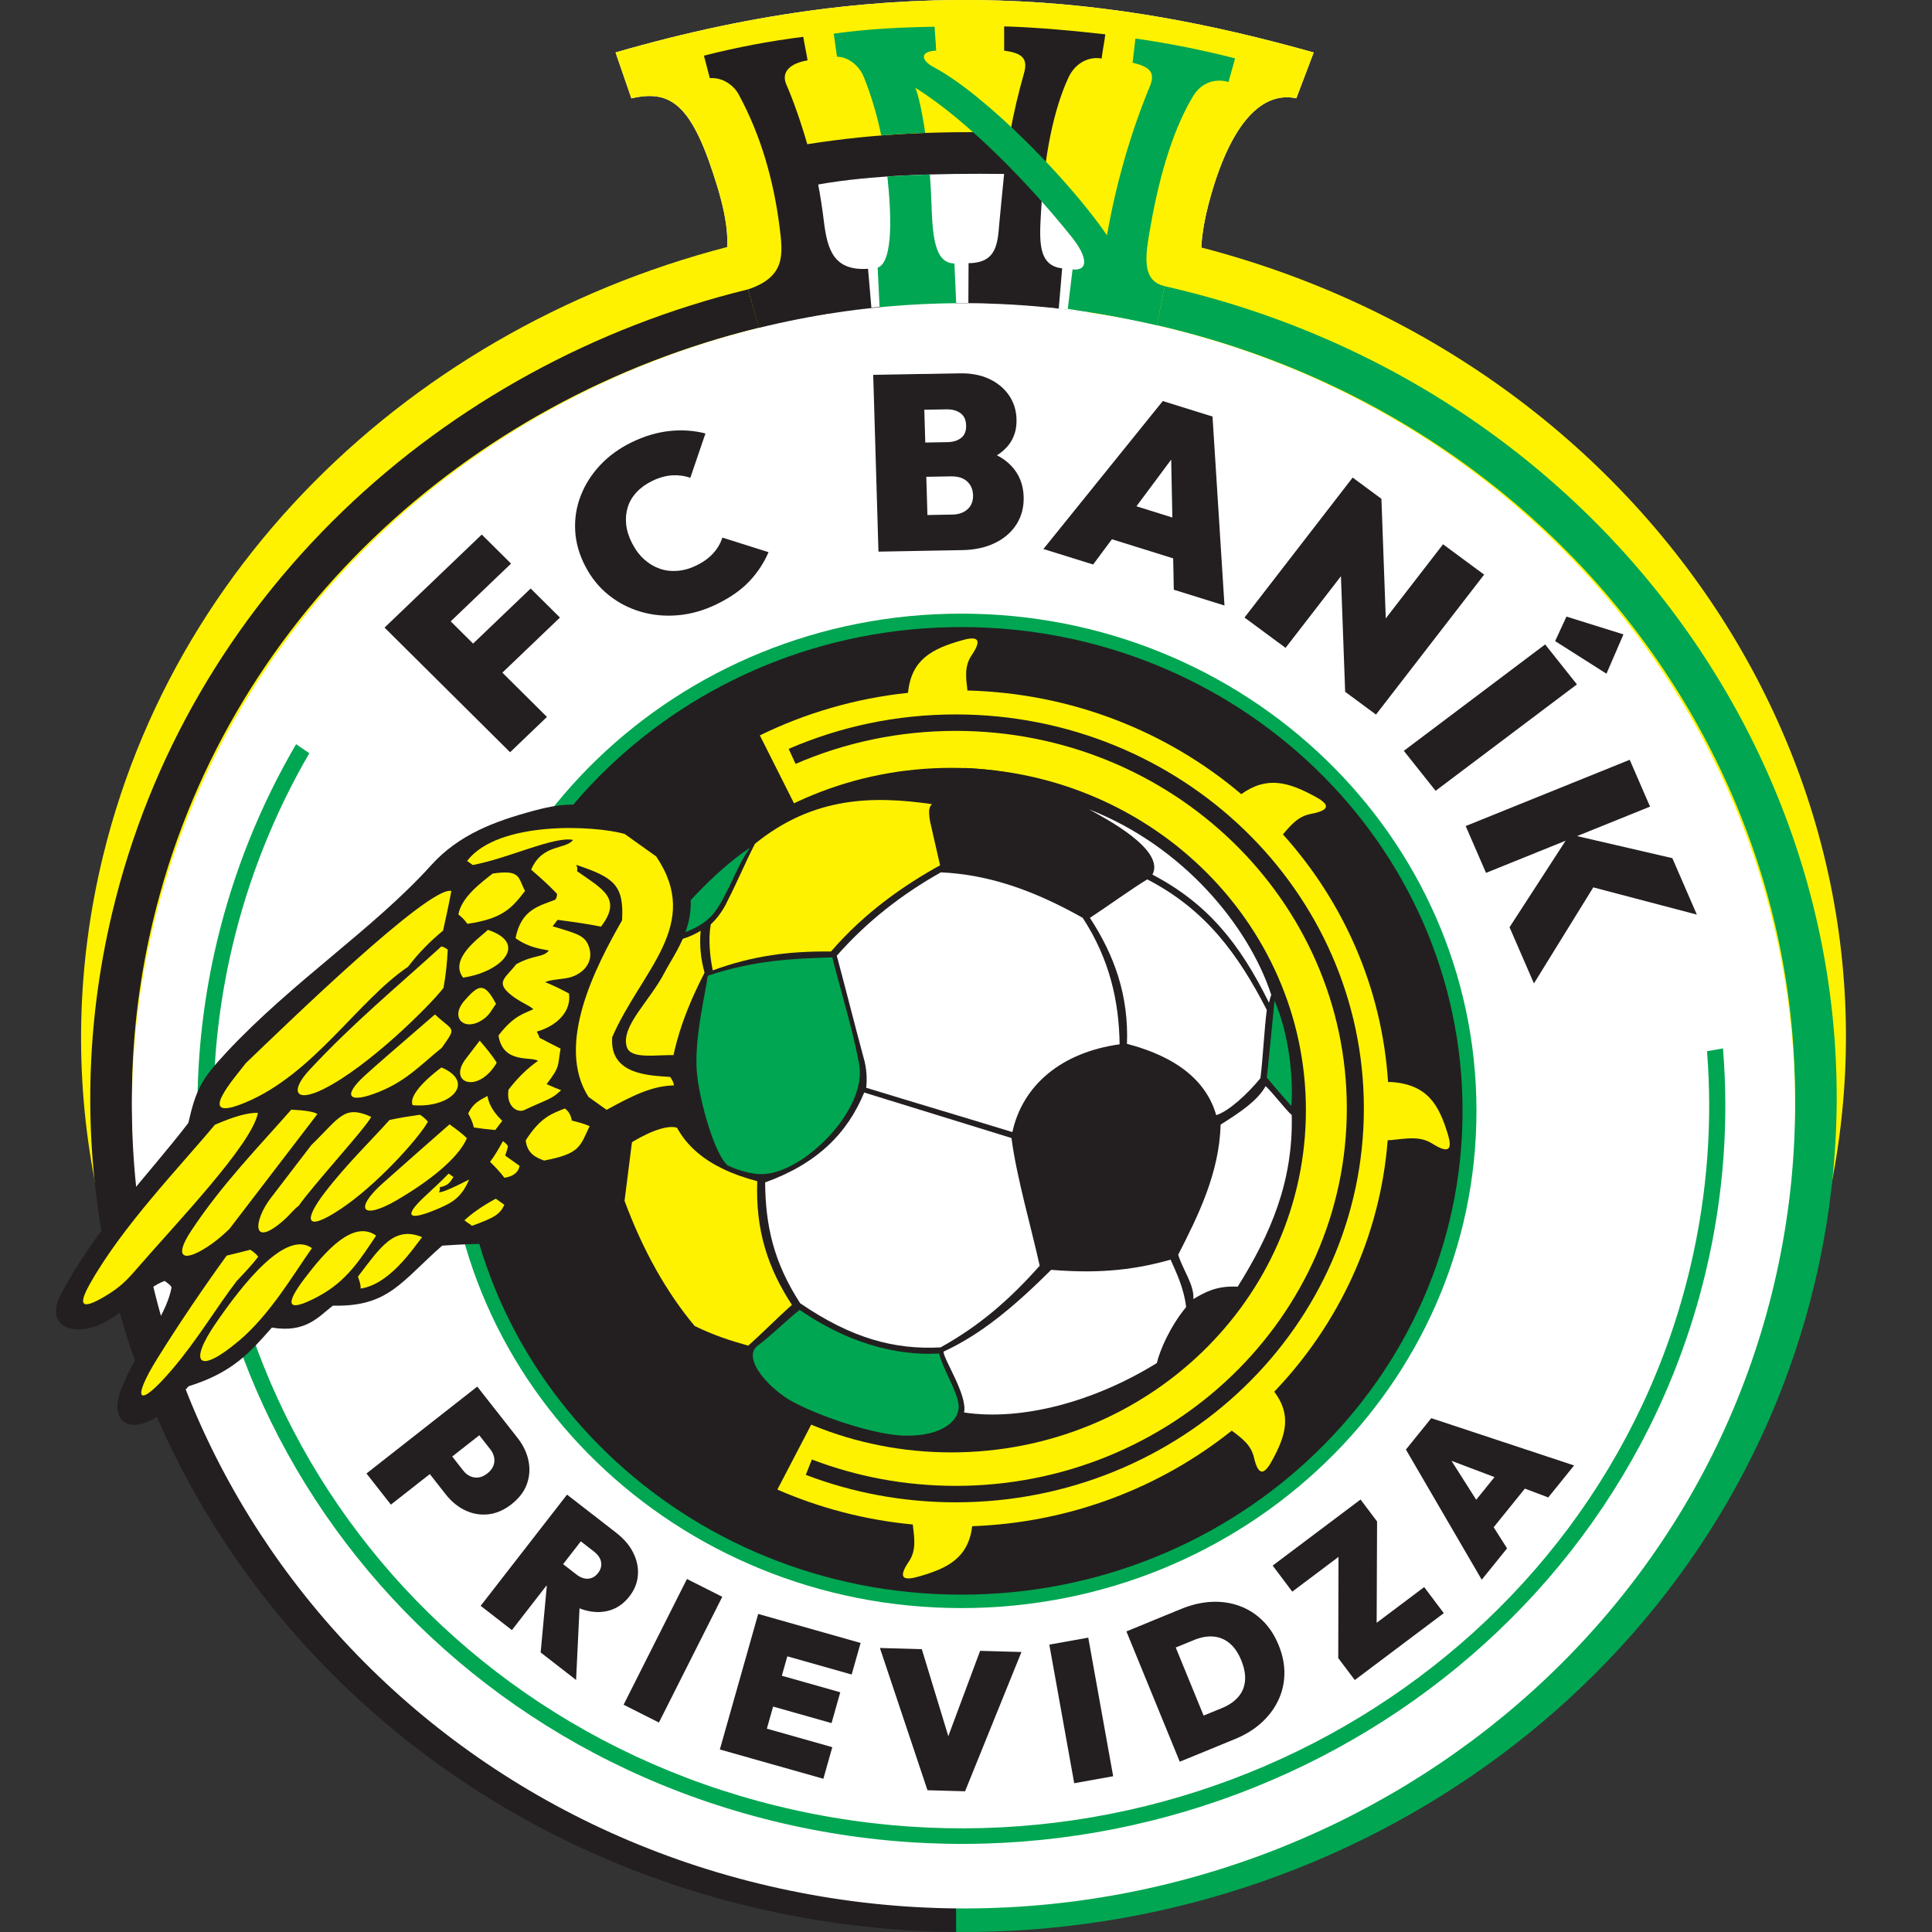 <?xml version="1.0" encoding="UTF-8"?>
<svg xmlns="http://www.w3.org/2000/svg" id="Layer_1" viewBox="0 0 512 512">
  <rect x="0" y="0" width="512" height="512" fill="#333333" stroke="none"/>
  <defs>
    <style>.cls-1{fill:#fff200;}.cls-1,.cls-2,.cls-3,.cls-4{fill-rule:evenodd;}.cls-5,.cls-3{fill:#231f20;}.cls-2{fill:#fff;}.cls-4{fill:#00a651;}</style>
  </defs>
  <path class="cls-2" d="M348.13,13.9c-51.93-14.57-108.63-22.13-185,0,1.4,4.06,2.79,8.11,4.19,12.17,10.66-2.45,16.19,1.75,22.76,23.31,5.96,19.58.81,24.15-4.33,30.28,1.16,3.37,2.32,6.74,3.48,10.11,42.08-12.25,85.61-13.04,130.11,0,.74-3.61,1.48-7.21,2.22-10.82-3.49-4.92-4.86-12.57-.61-27.35,5.49-19.13,13.55-27.47,22.58-25.55,1.54-4.05,3.07-8.1,4.61-12.15"></path>
  <path class="cls-1" d="M348.13,13.9c-51.93-14.57-108.63-22.13-185,0,1.4,4.06,2.79,8.11,4.19,12.17,10.66-2.45,16.19,1.75,22.76,23.31,5.96,19.58.81,24.15-4.33,30.28,1.16,3.37,2.32,6.74,3.48,10.11,9.34-2.72,18.75-4.87,28.23-6.44-5.51-27.96-17.54-41.11,20.42-43.87,13.53-.98,29.53.31,38.24,8.35,17.71,16.36,21.84,28.76,15.2,35.53,9.3,1.54,18.64,3.68,28.03,6.43.74-3.61,1.48-7.21,2.22-10.82-3.49-4.92-4.86-12.57-.61-27.35,5.49-19.13,13.55-27.47,22.58-25.55,1.54-4.05,3.07-8.1,4.61-12.15"></path>
  <path class="cls-1" d="M307.09,62.94c125.91,26.56,204.84,142.99,176.26,260-28.58,117.01-153.85,190.37-279.76,163.81C77.69,460.19-1.24,343.76,27.33,226.75,48.7,139.26,124.12,76.19,213.45,61.02l7.68,26.52,66.92-2.6,5.49-17.81.53-2.44,3.21-3.62c3.28.48,6.54,1.17,9.8,1.86"></path>
  <path class="cls-3" d="M253.39,511.99c-16.26-.14-32.75-1.92-49.26-5.5C79.54,479.47,1.43,361.03,29.71,242c19.88-83.69,87.07-145.42,168.51-165.31l2.97,10.16C123.53,105.73,59.43,164.55,40.48,244.33c-26.93,113.35,47.45,226.14,166.1,251.87,15.69,3.4,31.36,5.09,46.82,5.24v10.55Z"></path>
  <path class="cls-4" d="M308.66,75.85c123.35,27.9,200.42,145.65,172.3,264-24.53,103.26-121.08,173.09-227.58,172.14v-10.55c101.45.94,193.44-65.56,216.81-163.92,26.74-112.56-46.42-224.57-163.62-251.32l2.08-10.35Z"></path>
  <path class="cls-3" d="M201.17,86.96l-2.95-10.26c10-3.37,9.31-9.18,8.36-16.67-1.56-12.23-4.92-24.12-10.83-35.03-1.21-2.22-4.04-4.55-7.64-4.29-.61-2.2-.95-3.76-1.56-5.96,8.87-2.26,17.46-3.87,26.33-4.99.35,2.2.78,4.04,1.14,6.24-4.42.71-7.16,2.98-5.61,6.45,1.78,4.01,3.95,10.26,5.53,15.77,18.53-2.92,35.22-3.52,53.75-3.05.97-5.34,2.17-10.43,3.69-15.77,1.15-4.05-.7-5.38-5.27-5.97v-6.43c8.56.21,18.95,1.21,26.81,2.1-.26,2.12-.72,4.29-.98,6.41-3.01-.55-6.85.8-8.85,5.17-3.82,8.33-6.36,20.35-7.21,35.56-.4,7.21-.97,14.17,5.6,14.87l-.9,10.69c-9.49-.89-14.47-1.16-23.95-1.53l.05-10.53c7.55-.05,7.69-5.3,8.16-10.64.38-4.21.83-8.53,1.26-13-17.21-.21-35.48.3-49.27,2.8.63,3.28,1.11,6.5,1.5,9.71.92,7.47,2.55,13.25,11.71,12.62l.9,10.42c-8.01.56-23.66,3.82-29.76,5.31"></path>
  <path class="cls-4" d="M233.53,35.9c-1.07-5.28-2.59-10.47-4.62-15.52-.94-2.34-3.48-5.23-7.1-5.36-.35-2.26-.51-3.84-.86-6.1,9.08-1.29,17.8-1.68,26.74-1.84.09,2.23.31,4.1.4,6.33-4.47.23-4.02,2.6-.59,4.42,13.78,7.31,36.28,30.42,45.86,44.53,2.35-13.37,6.11-26.78,11.33-39.38,1.62-3.9-.07-5.28-4.54-6.37.26-2.19.49-4.2.75-6.39,9.19,1.27,18.69,3.25,26.4,5.25-.51,2.08-1.21,4.19-1.72,6.26-2.93-.87-6.9-.36-9.4,3.77-4.76,7.87-8.68,19.53-11.29,34.56-1.24,7.12-2.68,14.35,3.77,15.76l-2.09,10.47c-9.11-2.05-14.22-3.04-23.6-4.43l1.27-10.45c4.29.42,4-3.3-.23-8.6-10.76-13.47-27.4-30.83-41.44-39.54.76,1.69,1.77,6.13,2.62,11.95-3.89.14-7.77.36-11.67.67M233.1,81.46l-.51-10.53c4.33-1.53,3.53-15.42,2.57-24.15,3.66-.25,7.43-.42,11.26-.53.11,1.36.2,2.75.27,4.15.47,9.09,0,19.36,6.24,19.42l.48,10.65c-6.93.08-13.73.38-20.32,1Z"></path>
  <path class="cls-2" d="M304.1,85.67c118.66,26,193.03,139.92,166.1,254.45-26.93,114.54-144.96,186.31-263.63,160.32C87.91,474.45,13.55,360.52,40.48,245.99c26.93-114.54,144.96-186.31,263.63-160.32"></path>
  <path class="cls-4" d="M456.61,277.84c1.57,19.18.2,38.91-4.44,58.65-24.74,105.2-133.19,171.16-242.19,147.28-108.99-23.88-177.32-128.56-152.59-233.76,4.46-18.97,11.66-36.66,21.08-52.79l3.5,2.4c-9.11,15.68-16.08,32.87-20.42,51.3-24.22,102.99,42.67,205.46,149.37,228.83,106.7,23.37,212.86-41.19,237.08-144.17,4.51-19.19,5.86-38.36,4.38-57l4.23-.74Z"></path>
  <path class="cls-4" d="M254.76,162.62c75.4,0,136.52,59,136.52,131.77s-61.12,131.77-136.52,131.77-136.52-59-136.52-131.77,61.12-131.77,136.52-131.77"></path>
  <path class="cls-2" d="M254.76,166.8c73.01,0,132.19,57.13,132.19,127.59s-59.19,127.59-132.19,127.59-132.19-57.13-132.19-127.59,59.18-127.59,132.19-127.59"></path>
  <path class="cls-3" d="M254.76,166.18c73.36,0,132.83,57.4,132.83,128.21s-59.47,128.21-132.83,128.21-132.83-57.4-132.83-128.21,59.47-128.21,132.83-128.21"></path>
  <path class="cls-1" d="M310.31,364.77l-40.08-38.31c-3.83,1.85-8.03,3.1-12.47,3.6v54.35c18.54-.9,38.75-9.36,52.55-19.64M345.33,302.64l-55.14-.52c-1.33,5.45-3.91,10.43-7.45,14.64l39.27,37.55c12.27-13.15,21.43-33.06,23.32-51.67ZM323.69,235.61l-38.94,37.71c2.78,3.99,4.77,8.53,5.75,13.42l54.96.52c-1.52-18.02-10.44-38.55-21.77-51.65ZM328.98,210.44c6.85-4.92,12.61-3.09,19.47.62,2.98,1.61,5.17,3.46-1,4.62-3.37.63-5.27,2.86-7.46,5.44,16.02,17.81,26.24,40.59,27.86,65.63h.91c9.56.69,12.54,6.04,14.89,13.7.97,3.16,1.2,5.97-4.06,2.63-3.33-2.11-6.78-1.35-10.94-.95-.3.03-.6.04-.9.04-2,25.64-13.05,48.84-30.06,66.65,4.74,6.25,2.98,11.73-.58,18.25-1.59,2.92-3.45,5.08-4.81-.85-.74-3.26-3.12-5.03-5.87-7.09-18.82,15.04-42.69,24.38-68.78,25.33-1.05,8.39-6.46,11.13-14.08,13.31-3.28.94-6.18,1.16-2.73-3.92,2.05-3.02,1.48-6.14,1.06-9.84-12.68-1.2-24.76-4.4-35.89-9.26l9.57-18.36c8.14,3.72,16.97,6.27,26.25,7.44v-55.19c-2.84-.87-5.54-2.05-8.05-3.51l9.79-24.55c2.19,2.89,5.72,4.77,9.71,4.77,6.64,0,12.02-5.19,12.02-11.6s-5.38-11.6-12.02-11.6c-3.92,0-7.4,1.81-9.6,4.62l-10.95-23.77c2.44-1.52,5.08-2.78,7.86-3.74l-1.06-54.91c-10.13,1.41-19.7,5.5-28.41,9.93l-9.75-19.39c12.02-5.89,25.27-9.8,39.26-11.28.87-8.84,6.35-11.65,14.14-13.88,3.28-.94,6.18-1.16,2.73,3.92-1.96,2.88-1.53,5.86-1.12,9.34,27.78.72,53.09,10.96,72.58,27.47ZM253.28,189.33c59.73,0,108.16,46.75,108.16,104.4s-48.43,104.4-108.16,104.4c-14.03,0-27.44-2.58-39.74-7.28l1.62-4.07c11.8,4.51,24.66,6.99,38.12,6.99,57.23,0,103.64-44.8,103.64-100.04s-46.41-100.04-103.64-100.04c-15.12,0-29.49,3.13-42.44,8.75l-1.84-3.98c13.52-5.86,28.5-9.13,44.28-9.13ZM253.28,272.65c12.06,0,21.85,9.44,21.85,21.09s-9.78,21.09-21.85,21.09c-3.1,0-6.05-.63-8.72-1.75l1.36-3.41c2.25.97,4.74,1.51,7.36,1.51,9.98,0,18.07-7.81,18.07-17.44s-8.09-17.44-18.07-17.44c-2.75,0-5.34.59-7.68,1.65l-1.54-3.33c2.8-1.26,5.92-1.96,9.21-1.96ZM256.54,257.27c6.11.5,11.8,2.4,16.73,5.37l39.15-37.9c-14.53-11.7-36.72-20.51-56.94-21.22l1.06,53.76Z"></path>
  <path class="cls-3" d="M252.1,203.49c51.9,0,93.98,40.61,93.98,90.71s-42.07,90.7-93.98,90.7-93.97-40.61-93.97-90.7,42.07-90.71,93.97-90.71"></path>
  <path class="cls-4" d="M187.6,258.57c12.07-4.04,22.59-4.59,32.97-4.84,2.37,9.42,5.32,18.71,7.11,28.25,2.23,11.92-14.39,28.61-25.25,29.16-9,.46-25.66-9.73-23.81-22.1,1.54-10.3,4.63-20.31,8.99-30.46"></path>
  <path class="cls-3" d="M162.31,298.73c1.38,1.52,2.72,3.09,4.05,4.66-.45,4.18-.83,8.43-1.24,12.64-2.46-5.61-3.12-12.78-2.81-17.3"></path>
  <path class="cls-4" d="M342.23,293.11c-2.21-2.46-4.37-4.99-6.52-7.53.74-6.74,1.37-13.58,2.05-20.37,3.95,9.05,4.99,20.62,4.47,27.9"></path>
  <path class="cls-3" d="M310.28,332.27c-12.3,3.34-22.83,3.28-33.21,2.93-1.78-9.53-5.81-23.26-7.01-32.88-1.49-12.03,17.25-24.16,28.12-24.09,9.01.06,25.57,11.91,22.96,24.15-2.17,10.19-5.88,20.01-10.86,29.89"></path>
  <path class="cls-3" d="M287.06,242.14c-12.5-7.93-25.1-11.4-36.44-12.07-.91-4.45-2.37-9.61-3.04-14-1.01-6.57,17.99-8.61,32.05-4.24,8.76,2.72,29.23,14.92,23.58,19.5-3.47,2.82-8.91,6.22-16.15,10.8"></path>
  <path class="cls-4" d="M211.9,347.13c12.31,8.51,25.21,12.23,36.98,11.57,1.03,4.18,4.31,9.01,5.1,13.14.82,4.24-3.97,8.96-14.54,8.61-9.26-.31-26.41-6.65-31.57-10.32-6.67-4.74-10.57-10.98-7.04-13.56,3.55-2.6,7.49-6.6,11.07-9.43"></path>
  <path class="cls-3" d="M306.91,362.39c3.13-4.16,5.12-10.82,8.38-14.73,1.99-2.39,6.64-5.04,11.76-4.8-3.03,4.17-12.06,14.39-20.14,19.54"></path>
  <path class="cls-4" d="M198.77,224.66c-3.66,4.96-5.95,12.87-9.77,17.54-2.33,2.85-7.82,6.04-13.88,5.81,3.55-4.97,14.14-17.18,23.65-23.35"></path>
  <path class="cls-2" d="M249.33,231.18c12.51.57,24.5,4.66,37.6,12.06,7.14,10.93,9.63,22.16,9.78,33.51-15.44,2.14-25.71,10.85-28.42,23.26-12.75-3.91-25.99-7.83-38.74-11.74.25-1.94.18-5.15-.71-8.05-2.58-9.6-4.51-17.35-7.08-26.95,8.15-9.25,17.47-16.41,27.58-22.09"></path>
  <path class="cls-2" d="M249.25,357.07c-12.13.66-23.58-2.37-37.2-11.7-7.09-10.95-9.19-20.68-9.28-32.02,13.85-4.98,21.83-13.07,26.25-23.82,12.73,3.96,26.31,8.1,39.04,12.06,1.25,10.01,5.35,24.16,7.47,33.85-8.19,9.21-16.13,16-26.28,21.64"></path>
  <path class="cls-1" d="M249.13,229.3c-.81-3.7-1.81-7.76-2.62-11.46-.61-3.32-.16-4.11.47-4.73-15.55-2.24-31.35-2.1-46.9,10.49-2.58,4.98-4.61,9.96-7.18,14.94-1.45,3.2-3.33,5.34-4.53,6.4-.73,3.98-.21,8.68.52,12.22,10.78-3.95,20.31-5.1,31.34-5.01,8.97-10.37,19.26-17.5,28.91-22.85"></path>
  <path class="cls-2" d="M250.06,358.19c-.18,1.76,6.43,11.6,5.42,16.13,15.33,2.31,34.6-2.88,51.09-13.1.8-3.35,3.43-9.55,7.76-14.84-.54-4.93-2.61-9.15-4.11-12.56-11.06,3.15-20.65,3.59-31.64,2.7-9.76,9.68-18.48,17.04-28.53,21.67"></path>
  <path class="cls-3" d="M305.11,364.67c-16.57,8.56-32.92,13.18-50.43,11.83-1.52,2.14-4.73,3.6-8.58,4.39,24.39,1.82,42.56-5.87,59-16.23"></path>
  <path class="cls-2" d="M336.89,263.65c-.2.53-.43,1.41-.59,2.1-7.8-15.86-16.41-26.39-30.89-33.96,3.42-6.59-12.29-14.81-16.81-17.3,24.99,9.73,42.33,30.95,48.3,49.16"></path>
  <path class="cls-1" d="M200.68,313.03c-.48,12.95,2.75,22.92,9.19,32.78-3.86,3.41-7.73,7.39-11.59,10.8-4.86-1.35-9.32-2.83-14.19-5.21-7.52-9-13.72-20.06-18.58-33.17.67-5.27,1.33-10.54,2-15.81,3.33-4.11,6.66-7.26,9.99-8.29,2.48,8.71,9.51,15.33,23.18,18.9"></path>
  <path class="cls-2" d="M298.66,276.63c.48-12.95-3.38-23.52-9.82-33.39,3.86-2.5,11.5-8,15.2-10.19,15.56,8.04,24.14,19.97,31.67,34.58-.67,5.27-1.02,12.82-1.68,18.09-3.33,4.11-8.39,8.78-11.72,9.81-2.48-8.71-9.98-15.33-23.65-18.9"></path>
  <path class="cls-3" d="M197.88,358.34c-.4,1.99.53,4.24,2.8,6.75-5.26-2.86-9.79-6.78-13.98-11.18,3.73,1.48,7.46,2.96,11.19,4.43"></path>
  <path class="cls-3" d="M247.52,211.64c4.56-3.26,12.59-3.65,18.45-3.33-9.84-2.22-34.39-.41-44.25,3.53,9.08-2.42,19.38-.99,25.8-.2"></path>
  <path class="cls-1" d="M186.72,257.77c-1.04-3.7-1.39-7.4-1.04-11.1-2.87,1.68-6.09,3.12-11.76,2.77-8.62,13.79-12.19,29.09-11.76,46.91,1.66,1.43,2.79,3.36,4.44,4.79,2.17-4.04,6.18-6.9,10.45-9.58.32-12.87,4.46-23.63,9.67-33.8"></path>
  <path class="cls-2" d="M312.24,332.5c1.04,3.7,4.35,8.07,4,11.77,2.87-1.68,6.09-3.62,11.76-3.28,8.62-13.79,14.75-27.68,14.32-45.5-1.66-1.43-5.27-6.22-6.93-7.65-2.17,4.04-7.65,7.5-11.92,10.19-.32,12.87-6.03,24.3-11.23,34.47"></path>
  <path class="cls-3" d="M179.03,226.76c-3.23-5.13-8.54-8.05-15.33-10.77-8.56-3.42-13.52-3.47-22.1-1.18-10.44,2.79-19.99,6.34-27.34,14.48-15.28,16.92-36.73,30.8-54.3,49.65-6.61,7.09-8.02,9.79-10.05,18.65-10.84,14.16-24.31,27.41-33.85,45.59-4.22,8.03,3.09,11.24,10.68,7.72,6.92-3.21,11.62-9.54,16.89-11.44.76.54,1.52,1.08,1.83,1.69-1.53,8.45-9.5,16.6-13.47,27.36-2.75,7.43,1.36,11.61,8.85,7.44,4.38-2.44,6.25-5.56,9.15-8.58,11.78-3.66,16.33-9.08,22.06-15.55,8.99,1.52,12.35-2.87,16.16-5.81,14.77.36,18.1-6.38,28.97-15.9,2.43-.14,5.51-.37,8.22-.41,13.84-.23,25.73-7.8,33.12-19.4,3.37-5.29,19.33-15.11,22.35-10.38,2.35,3.68,16.44,14.25,11.36,8.29-3.47-4.06-7.17-17.97-7.6-24.61-.98-15.16,8.4-39.17-2.48-14.59-.99,2.24-1.83,10.68-2.98,10.63-5.11-.24-12.12,1.28-13.1-2.3-1.51-5.49,6.08-11.94,10.12-19.75,3.22-6.22,11.93-16.46,2.86-30.84"></path>
  <path class="cls-1" d="M27.69,343.61c3.76-2.23,5.56-3.9,8.36-7.14,10.74-12.42,30.79-33.23,32.3-41.56-2.7-.04-6.15.89-11.41,3.17-9.09,10.94-24.58,26.9-33.16,42.25-3.16,5.65-2.18,6.89,3.91,3.28M63.24,355.4c8.48-7.11,14.96-18.41,19.43-24.63-6.91-4.93-18.24,9.31-25.62,20.1-7.03,10.28-4.66,13.63,6.18,4.53ZM56.21,329.57c1.82-1.29,3.19-2.58,4.57-3.86,7.84-10.24,15.68-20.48,23.33-30.47q-1.26-.9-6.92-1.17c-8.17,9.34-18.27,19.62-26.48,32.04-5.07,7.65-1.77,8.63,5.5,3.46ZM84.58,343.43c7.34-3.95,10.97-9.8,15.1-15.98-6.12-4.36-13.63,4.31-19.03,11.45-4.91,6.49-5.22,9.47,3.94,4.54ZM75.23,323.34c1.63-1.43,2.69-2.94,3.91-3.77,3.86-5.54,17.69-20.55,19.24-23.59-7.25-3.28-8.29.12-15.9,7.51-3.59,4.69-7.18,9.39-10.78,14.08-4.36,5.69-5.33,13.55,3.53,5.78ZM95.57,341.48c7.46-1.08,13.49-9.97,16.29-13.63-7.43-3.05-11.04,2.68-17.01,10.48.38,1.03.77,2.05.72,3.14ZM90.13,320.5c9.51-6.28,20.66-18.61,23.27-23.22-.57-.78-1.33-1.32-2.09-1.86-2.63.38-5.27.76-8.09,1.39-4.48,5.05-11.32,11.64-17.09,19.15-5.49,7.14-5.63,10.9,4,4.54ZM105.19,318.03c8.39-4.89,16.22-10.98,18.54-16.39-1.33-1.33-2.84-2.41-4.61-3.67-5.78,5.06-11.69,10.29-17.61,15.54-7.78,6.91-5.66,9.97,3.69,4.52ZM65.09,292.15c18.07-7.57,29.75-26.97,43.04-35.94q4.11-5.36,9.29-9.58c.79-3.58,1.58-7.16,2.19-10.51-5.85-1.53-44.28,35.89-54.44,45.6-3.05,3.99-13.98,16.25-.08,10.43ZM116,320.36c3.92-1.66,6.28-3,8.32-7.76q-7.07,3.62-8.02,3.33c.37-.49.31-.91.24-1.33,2.64-.38,3.06-1.96,3.62-2.69-.25-.18-.76-.54-1.26-.9-1.96,1.99-4.01,3.93-6.09,5.84-6.16,5.66-4.62,6.84,3.18,3.52ZM125.09,324.85c5.95-2.16,7.39-3.02,8.57-5.57-.76-.54-1.51-1.08-2.27-1.62q-5.38,2.95-8.31,5.75c.76.54,1.52,1.08,2.02,1.44ZM85.83,288.56c11.85-5.92,28.09-22.04,31.71-26.77.6-3.34.96-6.86,1.12-10.13-.51-.36-1.01-.72-1.7-.84-11.56,10.55-23.42,20.29-35.03,32.81-4.98,5.38-3.93,8.85,3.91,4.93ZM100.51,289.33c7.32-2.99,10.85-7.03,16.58-11.66,4.04-5.79,3.17-4.14-1.82-8.84-10.39,8.98-15.59,13.47-18.49,16.11-6.49,5.91-4.05,7.57,3.74,4.38ZM133.67,312.12c3.96-.58,4-3.18,4-3.18-1.26-.9-2.53-1.8-3.79-2.7.31-.91.62-1.82.73-2.49-.32-.61-.82-.97-1.33-1.33-1.05,1.89-2.11,3.78-3.41,5.48,1.33,1.33,2.65,2.65,3.8,4.22ZM109.35,292.88c10.25.9,16.79-6.11,7.65-9.99-.81.55-9.06,6.73-7.65,9.99ZM125.53,298.77c2.07.35,3.9.52,5.72.69.75-.98,1.31-1.71,1.87-2.44-1.83-1.68-3.55-4.04-3.94-6.58-2.06,1.16-3.75,1.84-5.11,4.64.64,1.21,1.27,2.42,1.47,3.69ZM144.19,307.56c9.6-1.82,9.52-3.77,12.06-9.12-1.45-.66-3.09-1.07-4.72-1.48q-.33-2.12-1.84-3.2c-3.38,1.36-6.39,2.23-10.37,8.44.39,3.54,2.73,4.58,4.88,5.36ZM131.63,281.63c-1.21-1.99-2.85-3.92-4.5-5.85-1.17,1.52-2.41,3.14-3.67,4.8-4.96,6.47,3.28,9.44,8.18,1.05ZM138.75,294.26c6.7-3.14,7.2-2.78,9.95-5.34-1.2-.48-2.39-.95-3.84-1.61,3.73-4.88,2.85-4.75,3.7-9.42-1.7-.84-3.65-1.86-5.61-2.87-.06-.42-.38-1.03-.7-1.63,6.02-1.74,9.19-5.88,8.53-10.12-1.95-1.02-3.91-2.03-6.3-2.99,1.17-.58,3.38-.71,5.48-1.03,4.16-.63,7.48-3.95,6.2-8.07-1.01-3.27-3.01-3.68-9.71-5.7.56-.73.93-1.22,1.31-1.71,3.9.52,7.79,1.04,11.51,1.8,5.79-7.56.24-10.01-6.33-14.69.12-.67.06-1.09-.26-1.69,9.95,3.33,12.73,5.31,12.17,14.71-6.88,12.05-17.79,32.92-8.89,46.8,1.77,1.26,3.28,2.34,4.8,3.42,7.44-4.11,12.26-6.33,17.85-6.48-.13-.85-.45-1.45-1.02-2.24-4.77-.39-16.21-.26-15.34-10.57,7.79-17.82,23.91-29.69,11.65-47.86-2.78-1.98-5.56-3.96-8.34-5.95-7.99-2.31-33.57-3.59-41.78,7.14.51.36,1.01.72,1.52,1.08,9.6-1.82,21.49-7.66,26.58-6.66-2.05,2.68-8.16.96-11.12,7.89,2.34,2.04,4.68,4.09,6.83,6.38.07.42-.06,1.09-.43,1.58-4.45,1.73-9.03,2.61-10.54,10.2,3.79,2.7,7.18,2.86,8.82,3.27-1.49,1.95-3.89,1-8.64,3.64-2.73,3.56-5.59,4.66-1.56,7.98,2.54,2.09,4.92,2.8,6.1,3.93-2.5,1.23-5.14,1.61-9.24,6.97,1.19,7.63,8.71,5.46,10.47,6.72q-4.25,3-7.8,7.63c-.69,3.94,1.9,6.17,4,5.49ZM127.59,270.45c2.19-1.35,2.6-2.75,3.86-4.4-3.1-5.89-4.59-5.15-8.31-.93-4.01,4.55-.19,8.2,4.44,5.33ZM122.73,259.08c10.11-1.47,17.46-9.03,6.57-12.66-1.75,1.77-10.5,7.59-6.57,12.66ZM123.88,244.82c9.23-1.34,11.72-4.08,15.26-8.71-1.91-3.63-1.11-5.69-8.58-4.61-3,2.38-8.24,6.18-9.09,10.85,1.01.72,1.83,1.69,2.4,2.47ZM45.51,363.04c6.84-8,11.73-16.39,17.19-23.52,2.12-2.26,4.05-4.27,5.73-6.47-.57-.78-1.33-1.33-2.09-1.86-1.94.5-3.89,1-6.27,1.56-5.49,7.57-12.38,17.59-18.5,27.47-6.68,10.78-5.2,13.51,3.94,2.82Z"></path>
  <path class="cls-5" d="M135.18,199.35l-33.27-33.03,9.77-9.36,33.27,33.03-9.77,9.36ZM117.59,166.44l-7.76-7.7,17.84-17.08,7.76,7.7-17.84,17.08ZM131.28,180.03l-7.76-7.7,17.11-16.37,7.76,7.7-17.11,16.37Z"></path>
  <path class="cls-5" d="M189.94,160.12c-3.33,1.62-6.7,2.59-10.11,2.91-3.42.32-6.71.03-9.87-.87-3.16-.9-6.03-2.37-8.6-4.42-2.57-2.04-4.65-4.6-6.25-7.68-1.62-3.11-2.52-6.27-2.68-9.46-.17-3.19.32-6.26,1.46-9.2,1.13-2.94,2.84-5.64,5.12-8.09,2.28-2.45,5.08-4.49,8.41-6.11,3.37-1.64,6.71-2.63,10.04-2.98,3.32-.35,6.49-.13,9.49.65l-4.01,11.76c-1.5-.54-3.1-.76-4.8-.66-1.7.1-3.49.6-5.35,1.51-1.62.79-2.98,1.77-4.07,2.94-1.1,1.17-1.88,2.48-2.34,3.92-.46,1.45-.61,3-.44,4.64.18,1.65.71,3.33,1.6,5.04.91,1.75,2,3.19,3.27,4.3,1.27,1.12,2.64,1.92,4.12,2.42,1.48.5,3.04.68,4.67.54,1.63-.14,3.26-.6,4.88-1.39,1.83-.89,3.32-1.95,4.47-3.2,1.15-1.25,1.98-2.65,2.49-4.22l12.23,3.86c-1.22,2.84-2.9,5.4-5.07,7.7-2.16,2.3-5.04,4.32-8.65,6.08Z"></path>
  <path class="cls-5" d="M232.8,146.19l-1.39-46.85,13.26-.24,1.39,46.85-13.26.24ZM243.76,146l-.28-9.47,8.86-.16c1.71-.03,3.08-.5,4.08-1.42,1.01-.92,1.49-2.17,1.45-3.74-.03-1.05-.3-1.96-.79-2.72-.5-.76-1.17-1.33-2.01-1.71-.85-.38-1.86-.56-3.03-.54l-8.86.16-.27-9.08,8.25-.15c1.44-.03,2.63-.4,3.55-1.12.93-.72,1.37-1.82,1.32-3.31-.04-1.49-.55-2.58-1.52-3.27-.97-.68-2.17-1.01-3.62-.99l-8.25.15-.28-9.47,12.04-.22c2.93-.05,5.51.44,7.73,1.47,2.22,1.04,3.96,2.48,5.24,4.32,1.27,1.84,1.95,3.97,2.02,6.38.1,3.33-1.04,6.08-3.41,8.22-2.37,2.15-5.9,3.42-10.58,3.81l-.27-4.54c5.11.22,9.05,1.51,11.82,3.87,2.78,2.37,4.22,5.43,4.33,9.21.08,2.72-.55,5.13-1.88,7.24-1.34,2.11-3.24,3.77-5.71,4.97-2.47,1.21-5.37,1.84-8.71,1.9l-11.23.2Z"></path>
  <path class="cls-5" d="M276.51,145.5l31.64-39.22,13.18,4.11,3.17,50.08-13.43-4.19-.84-41.98,4.65,1.45-25.19,33.85-13.18-4.11ZM290.26,141.52l3.1-9.79,25.7,8.03-3.1,9.79-25.7-8.02Z"></path>
  <path class="cls-5" d="M329.81,163.65l28.66-37.09,7.62,5.63-2.77,10.22-22.63,29.28-10.89-8.04ZM356.48,183.34l-1.59-43.63,11.2-7.52,1.59,43.63-11.2,7.52ZM356.48,183.34l3.64-10.24,22.3-28.86,10.89,8.04-28.66,37.09-8.16-6.03Z"></path>
  <path class="cls-5" d="M372.03,198.98l37.45-28.2,8.42,10.59-37.45,28.2-8.42-10.59ZM412.13,169.89l3-6.49,15.1,4.72-4.5,10.42-13.6-8.64Z"></path>
  <path class="cls-5" d="M388.42,218.91l43.47-17.56,5.39,12.41-43.47,17.56-5.39-12.41ZM400.05,245.72l15.94-24.6,27.2,6.3,6.49,14.96-29.97-7.88,3.91-1.58-17.11,27.7-6.47-14.9Z"></path>
  <path class="cls-5" d="M97.12,390.49l29.36-23.03,6.47,8.25-29.36,23.03-6.47-8.25ZM112.67,389.08l5.94-4.66,4.17,5.32c.49.63,1.08,1.12,1.77,1.45s1.42.45,2.21.36c.8-.09,1.59-.45,2.39-1.07.8-.63,1.33-1.31,1.61-2.06.28-.75.34-1.5.18-2.24s-.49-1.43-.98-2.06l-4.17-5.32,5.94-4.66,5.43,6.93c1.49,1.9,2.45,3.9,2.89,6.02s.3,4.18-.41,6.18-2.08,3.79-4.08,5.37c-1.98,1.55-4.04,2.44-6.16,2.67-2.13.23-4.17-.12-6.13-1.06-1.95-.93-3.67-2.35-5.16-4.24l-5.43-6.93Z"></path>
  <path class="cls-5" d="M127.38,425.56l22.89-29.47,8.28,6.43-22.89,29.47-8.28-6.43ZM143.22,419.01l4.44-5.71,5.01,3.89c1.13.88,2.21,1.27,3.23,1.18,1.02-.09,1.89-.59,2.59-1.5.71-.91.98-1.87.81-2.89-.16-1.01-.81-1.96-1.94-2.84l-5.01-3.89,4.63-5.96,6.33,4.92c2.04,1.59,3.55,3.35,4.51,5.3.97,1.95,1.38,3.92,1.23,5.93-.15,2.01-.9,3.9-2.28,5.66s-3.02,2.96-4.95,3.59c-1.93.63-3.98.69-6.16.19-2.18-.5-4.36-1.59-6.54-3.29l-5.92-4.6ZM143.28,437.91l1.74-18.82,8.7,4.17-1.05,21.95-9.4-7.3Z"></path>
  <path class="cls-5" d="M165.26,451.77l16.79-33.32,9.36,4.72-16.79,33.32-9.36-4.72Z"></path>
  <path class="cls-5" d="M190.77,463.62l10.16-35.91,10.09,2.86-10.16,35.91-10.09-2.85ZM198.94,465.94l2.37-8.37,19.26,5.45-2.37,8.37-19.27-5.45ZM202.97,451.72l2.31-8.17,17.4,4.92-2.31,8.17-17.4-4.92ZM206.74,438.4l2.37-8.37,18.96,5.37-2.37,8.37-18.96-5.37Z"></path>
  <path class="cls-5" d="M245.79,474.42l-12.61-37.69,11.11.32,9.26,30.41-4.93-.14,11.12-29.83,10.95.31-14.94,36.91-9.95-.28Z"></path>
  <path class="cls-5" d="M284.68,472.57l-6.6-36.73,10.32-1.85,6.6,36.73-10.32,1.85Z"></path>
  <path class="cls-5" d="M312.65,466.87l-14.14-34.53,9.7-3.97,14.14,34.53-9.7,3.97ZM319.15,464.21l-3.38-8.25,8.05-3.3c1.81-.74,3.24-1.71,4.3-2.92,1.06-1.21,1.66-2.63,1.82-4.28.15-1.65-.18-3.48-1-5.48-.82-2.01-1.87-3.52-3.14-4.55-1.27-1.03-2.69-1.61-4.28-1.73-1.58-.13-3.28.18-5.09.92l-8.54,3.5-3.37-8.25,8.54-3.5c2.72-1.11,5.38-1.73,7.99-1.86,2.61-.13,5.07.23,7.37,1.06,2.3.83,4.35,2.12,6.14,3.86,1.79,1.74,3.22,3.92,4.29,6.54,1.07,2.62,1.58,5.18,1.53,7.67-.05,2.5-.61,4.85-1.67,7.06-1.06,2.21-2.56,4.18-4.49,5.91-1.93,1.74-4.24,3.15-6.92,4.25l-8.15,3.34Z"></path>
  <path class="cls-5" d="M342.47,421.81l-5.2-6.91,23.29-17.51,4.38,5.82-3.83,4.58-18.64,14.01ZM354.65,439.41l.07-28.51,10.22-7.68-.12,28.54-10.18,7.65ZM359.03,445.23l-4.38-5.82,3.75-4.52,19.02-14.3,5.2,6.91-23.59,17.73Z"></path>
  <path class="cls-5" d="M392.68,418.65l-20.1-34.5,6.72-8.32,37.85,12.53-6.85,8.48-31.22-11.82,2.37-2.94,17.94,28.25-6.72,8.32ZM393.58,407.53l-6.36-5.14,13.11-16.23,6.36,5.14-13.11,16.23Z"></path>
</svg>
